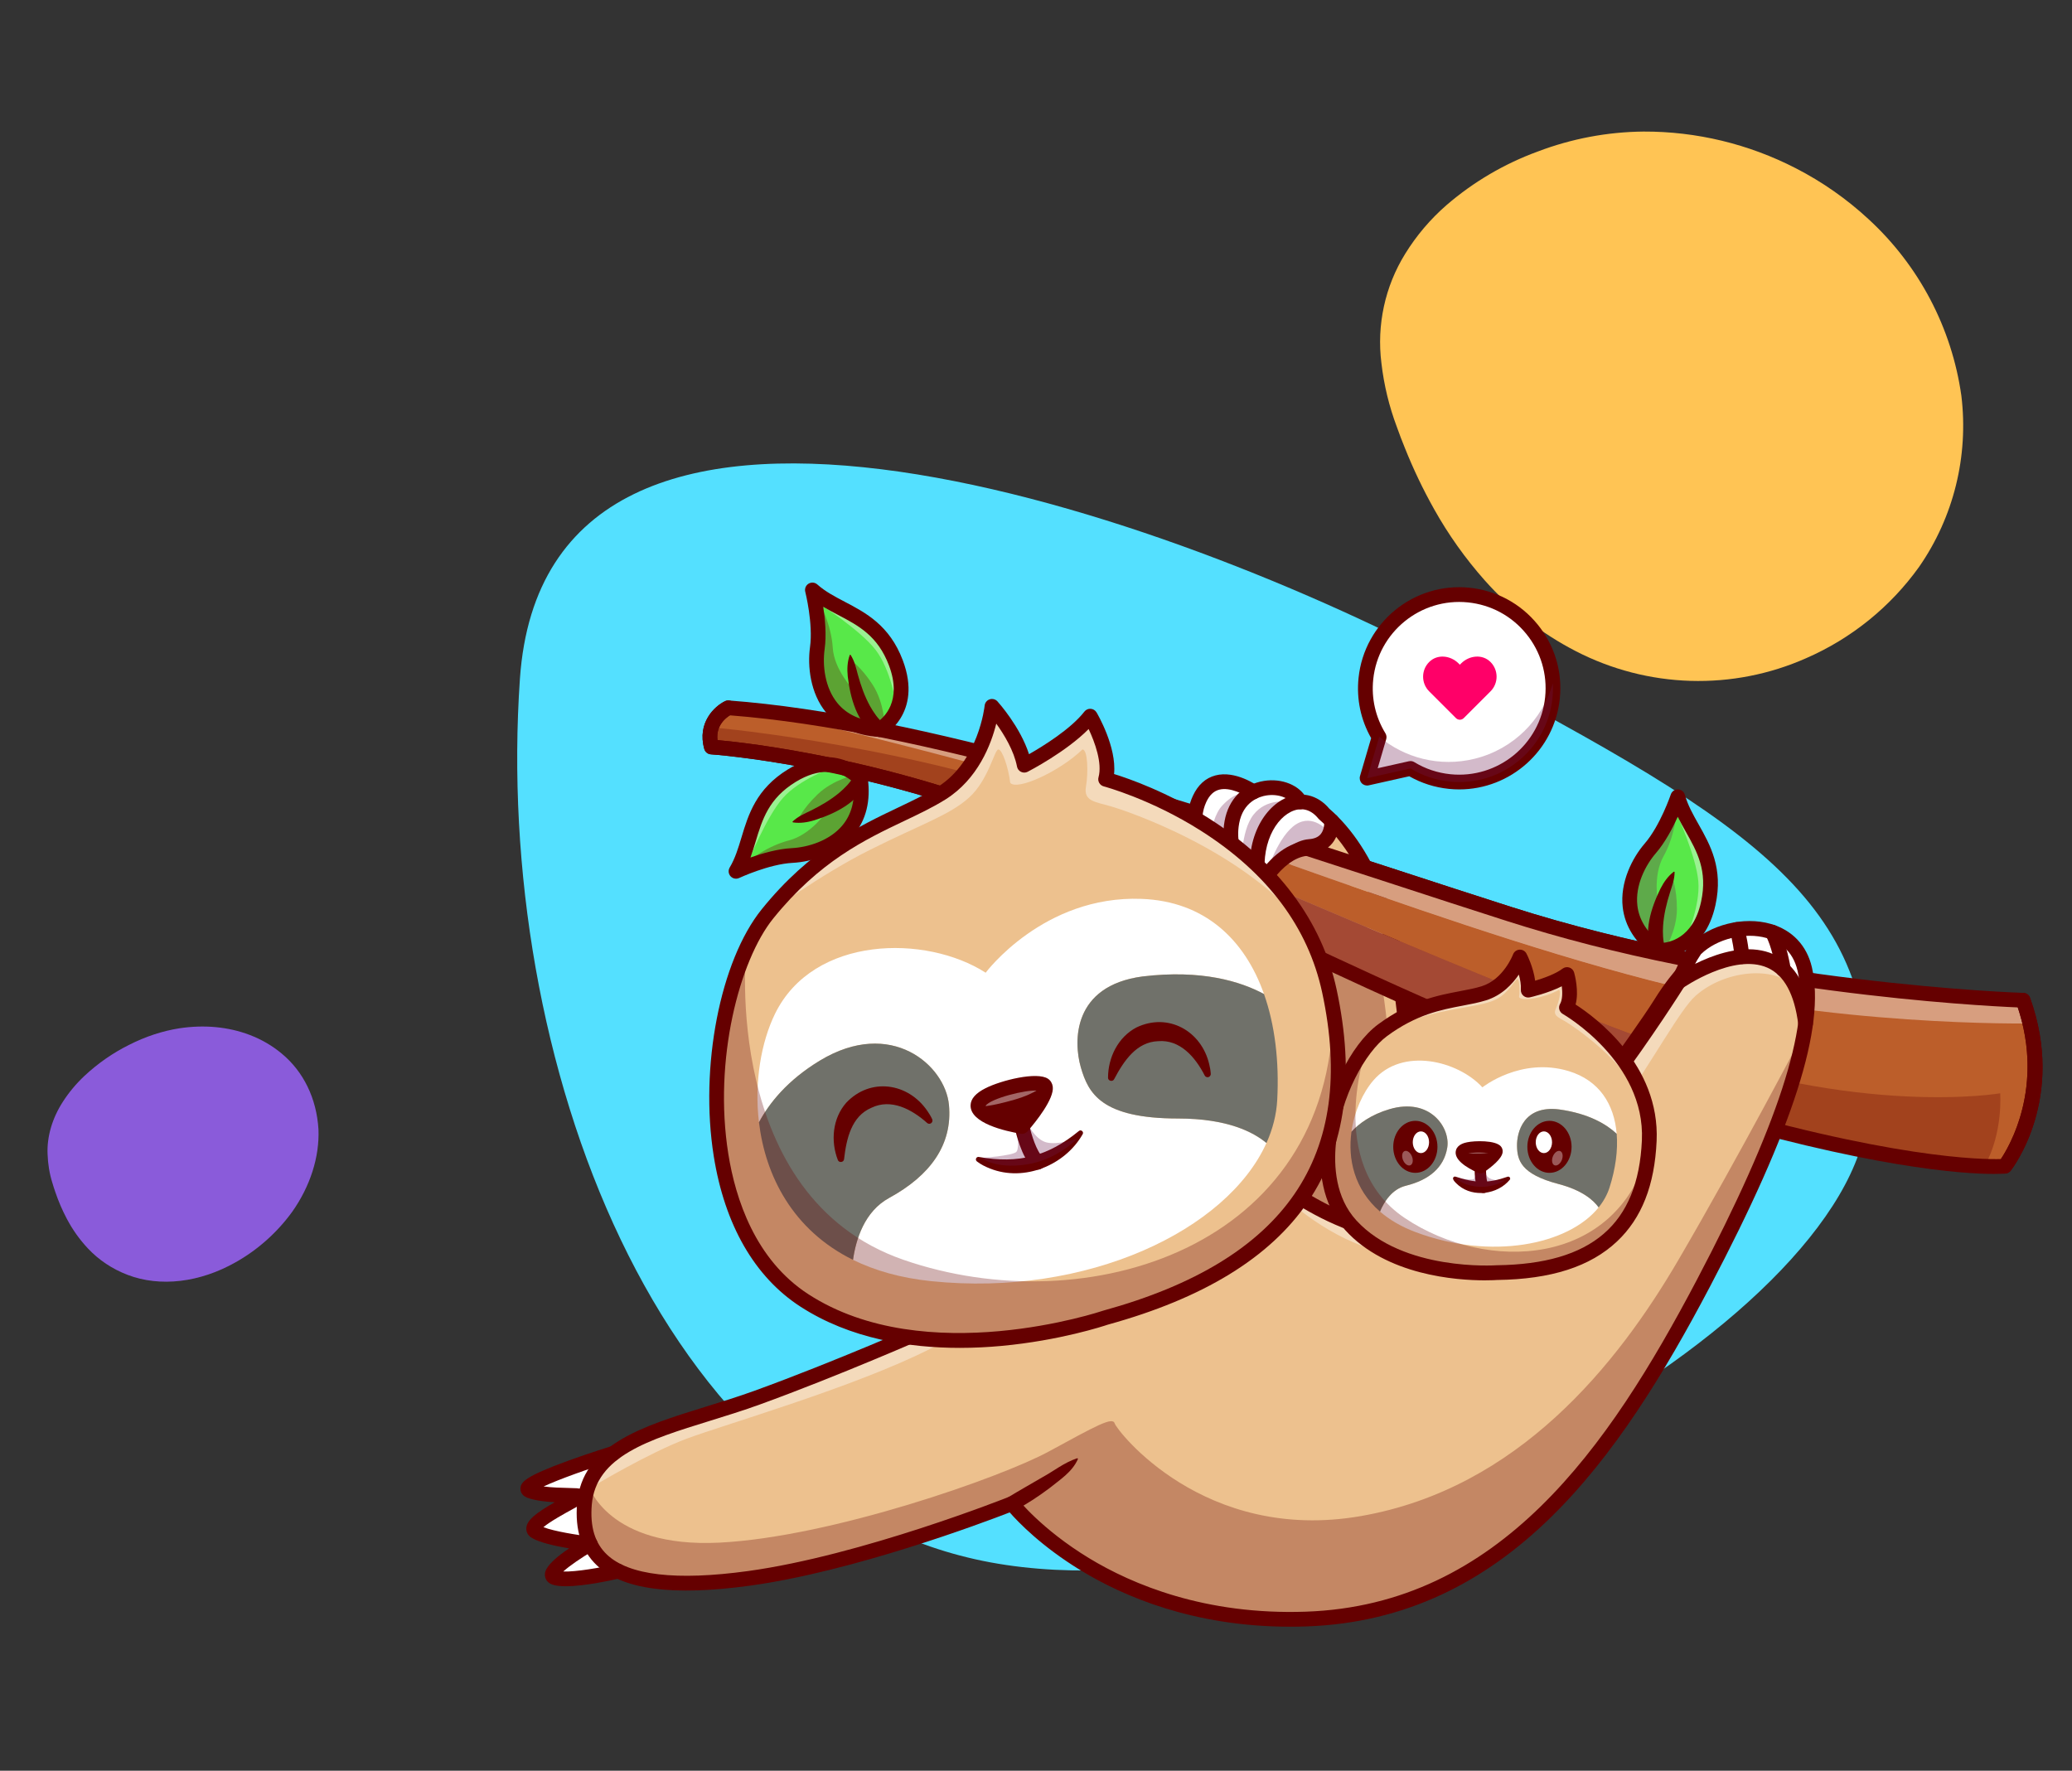 <svg xmlns="http://www.w3.org/2000/svg" width="633" height="541" viewBox="0 0 633 541" fill="none"><rect x="0" y="0" width="633" height="541" fill="#333333" stroke="none"/><path d="M429.277 77.56C423.116 87.507 420.556 99.291 422.026 110.946C422.797 117.625 424.386 124.187 426.758 130.485C427.535 132.682 428.352 134.806 429.206 136.895C431.769 143.318 434.755 149.564 438.144 155.594C442.498 163.37 447.677 170.655 453.592 177.32C461.473 186.205 470.928 193.55 481.472 198.98C492.325 204.568 504.274 207.658 516.443 208.023C528.611 208.388 540.69 206.019 551.795 201.09C565.602 195.076 577.518 185.438 586.293 173.188C596.844 157.98 601.439 139.385 599.205 120.931C596.287 100.199 586.243 81.098 570.808 66.928C564.15 60.769 556.687 55.548 548.629 51.41C534.216 43.981 518.249 40.135 502.083 40.195C491.036 40.305 480.106 42.368 469.797 46.291C459.619 50.01 450.201 55.534 441.99 62.6C437.02 66.91 432.733 71.954 429.277 77.56Z" fill="#FFC454"></path><path d="M19.218 336.599C15.946 341.656 14.293 347.321 14.536 352.647C14.642 355.703 15.136 358.65 16.008 361.419C16.289 362.388 16.591 363.321 16.911 364.234C17.868 367.048 19.03 369.751 20.389 372.324C22.134 375.645 24.285 378.679 26.805 381.374C30.163 384.967 34.318 387.735 39.058 389.535C43.936 391.388 49.425 392.001 55.121 391.331C60.817 390.66 66.576 388.723 71.975 385.661C78.684 381.906 84.645 376.595 89.232 370.285C94.766 362.474 97.635 353.498 97.293 345.058C96.719 335.606 92.737 327.405 86.037 321.873C83.149 319.465 79.848 317.549 76.225 316.178C69.746 313.715 62.402 313.026 54.813 314.171C49.625 314.985 44.418 316.701 39.43 319.239C34.512 321.674 29.881 324.897 25.757 328.755C23.259 331.105 21.055 333.75 19.218 336.599Z" fill="#8A5BDA"></path><path d="M158.834 207.423C150.844 323.132 201.032 458.604 302.655 477.359C404.278 496.114 565.834 404.16 570.514 340.236C575.194 276.312 537.369 252.751 443.815 203.238C350.261 153.726 166.823 91.714 158.834 207.423Z" fill="#54E0FF"></path><g clip-path="url(#clip0_739_37)"><path d="M618.062 305.601C618.062 305.601 536.013 303.205 460.879 279.201C385.746 255.195 291.479 221.419 222.476 216.255C222.476 216.255 214.977 219.874 217.334 228.227C217.334 228.227 264.143 231.253 317.026 253.085C369.909 274.916 443.744 316.285 514.616 337.579C585.488 358.873 612.489 356.303 612.489 356.303C612.489 356.303 628.775 335.427 618.06 305.6L618.062 305.601Z" fill="#BC5E2A"></path><g opacity="0.4"><path d="M254.406 222.372C254.406 222.372 304.765 234.366 344.195 246.931C383.625 259.495 448.716 285.197 503.887 299.475C559.058 313.754 620.158 312.689 620.158 312.689L618.06 305.6C618.06 305.6 535.439 299.914 483.817 285.844C432.196 271.775 380.671 253.251 379.288 252.815C377.902 252.378 285.968 221.968 254.405 222.372H254.406Z" fill="white"></path></g><g opacity="0.3"><path d="M218.938 222.372C218.938 222.372 281.908 228.083 333.624 248.359C385.34 268.634 446.467 297.066 507.335 319.261C568.204 341.455 611.061 334.03 611.061 334.03C611.061 334.03 612.026 346.107 606.258 356.346C606.258 356.346 546.72 350.885 487.716 328.648C428.713 306.41 330.195 258.719 330.195 258.719C330.195 258.719 292.884 242.223 267.154 236.809C241.424 231.395 218.938 228.354 218.938 228.354C218.938 228.354 216.255 225.085 218.938 222.373V222.372Z" fill="#650000"></path></g><path d="M609.118 358.665C599.689 358.665 571.043 356.885 513.969 339.737C466.996 325.623 418.778 302.746 376.237 282.563C354.552 272.275 334.069 262.557 316.168 255.166C264.229 233.724 217.654 230.504 217.189 230.473C216.237 230.412 215.426 229.756 215.167 228.838C212.895 220.792 218.315 215.763 221.499 214.228C221.855 214.056 222.25 213.98 222.647 214.01C281.736 218.431 359.019 243.659 427.204 265.916C439.175 269.823 450.484 273.515 461.566 277.056C535.541 300.691 617.311 303.327 618.128 303.351C619.054 303.378 619.87 303.969 620.183 304.84C631.19 335.482 614.964 356.797 614.268 357.689C613.887 358.178 613.321 358.487 612.705 358.547C612.492 358.568 611.336 358.665 609.121 358.665H609.118ZM219.197 226.121C228.165 226.926 270.913 231.612 317.886 251.005C335.895 258.439 356.428 268.181 378.169 278.496C420.566 298.61 468.62 321.41 515.265 335.424C577.36 354.082 605.789 354.291 611.279 354.114C613.917 350.167 624.523 332.125 616.435 307.793C604.702 307.303 529.104 303.363 460.192 281.346C449.096 277.801 437.782 274.108 425.804 270.198C358.12 248.103 281.442 223.073 222.978 218.553C221.712 219.332 218.655 221.695 219.197 226.121Z" fill="#650000"></path><path d="M187.458 443.995C187.458 443.995 156.69 453.54 161.833 455.467C166.975 457.395 177.047 456.539 177.047 457.18C177.047 457.822 159.904 465.534 163.546 467.889C167.189 470.245 180.323 471.717 180.323 471.717C180.323 471.717 165.047 480.526 169.546 482.026C174.047 483.525 188.875 480.02 188.875 480.02" fill="white"></path><path d="M283.336 405.993C283.336 405.993 256.188 417.986 231.404 426.981C206.62 435.976 180.261 438.975 178.547 459.536C176.833 480.096 193.333 487.093 228.763 482.239C264.192 477.384 309.153 459.393 309.153 459.393C309.153 459.393 338.195 496.802 399.054 494.661C459.912 492.518 493.343 443.439 520.344 392.16C547.345 340.881 555.059 312.039 551.345 296.048C547.63 280.056 526.773 281.224 517.916 290.064C514.773 294.62 512.773 300.046 512.773 300.046C512.773 300.046 476.48 357.731 457.339 366.012C438.199 374.293 429.725 359.672 429.725 359.672C429.725 359.672 437.912 277.485 404.483 248.643C395.912 238.077 379.911 251.785 385.054 272.631C390.197 293.477 393.791 336.007 381.054 353.579C368.317 371.152 283.336 405.99 283.336 405.99V405.993Z" fill="#EDC18E"></path><path d="M520.129 295.906C520.129 295.906 530.916 289.597 539.059 292.608C547.202 295.621 550.158 305.601 550.158 305.601L551.608 302.486C551.608 302.486 555.051 294.067 545.377 286.813C535.702 279.559 523.631 285.145 520.631 286.813C517.63 288.481 515.628 293.842 515.628 293.842C515.628 293.842 514.274 296.694 514.702 297.05C515.13 297.406 515.702 297.55 515.702 297.55L520.129 295.908V295.906Z" fill="white"></path><path d="M388.078 267.976C388.078 267.976 392.665 261.428 396.368 259.847C400.071 258.266 402.361 259.283 404.404 257.088C406.448 254.893 406.942 252.062 405.864 249.891C404.787 247.719 398.876 245.129 396.475 243.935C394.073 242.739 393.443 239.313 388.078 240.222C382.715 241.133 382.008 242.34 381.054 241.346C380.1 240.352 374.946 238.455 371.25 239.633C367.553 240.811 365.446 243.125 365.026 250.776C364.606 258.427 369.802 265.602 369.802 265.602L372.374 260.195C372.374 260.195 374.414 257.536 374.46 257.462C374.507 257.389 375.695 257.733 375.695 257.733C375.695 257.733 377.179 262.902 380.913 266.838C384.646 270.775 386.69 269.711 388.077 267.979L388.078 267.976Z" fill="white"></path><g opacity="0.3"><path d="M179.781 453.868C179.781 453.868 185.598 473.029 219.788 471.316C253.978 469.603 305.838 451.397 320.409 443.474C334.981 435.548 339.909 432.764 340.552 434.907C341.196 437.049 367.767 471.569 415.77 463.197C463.771 454.826 494.058 416.956 512.773 384.917C531.489 352.878 551.237 315.117 551.237 315.117C551.237 315.117 525.705 403.902 489.381 442.429C489.381 442.429 459.948 489.103 405.644 494.238C351.339 499.374 324.961 472.022 314.721 465.28C314.721 465.28 310.925 461.444 310.759 461.26C310.591 461.074 309.306 459.808 307.553 460.252C305.801 460.697 273.837 474.452 241.086 480.131C208.335 485.81 192.017 484.345 182.819 475.511C173.621 466.677 179.783 453.87 179.783 453.87L179.781 453.868Z" fill="#650000"></path></g><g opacity="0.3"><path d="M368.947 263.887C368.947 263.887 368.983 250.822 373.411 246.11C377.84 241.399 380.698 242.398 380.698 242.398C380.698 242.398 378.066 245.18 377.204 248.197C376.341 251.214 376.035 253.962 376.035 253.962C376.035 253.962 374.216 257.798 373.732 258.658C373.248 259.519 371.34 263.636 371.126 263.885C370.912 264.135 369.866 265.471 369.866 265.471L368.948 263.885L368.947 263.887Z" fill="#6D194E"></path></g><g opacity="0.3"><path d="M379.297 264.882C379.297 264.882 378.935 254.072 382.923 248.932C386.911 243.792 393.34 244.996 393.34 244.996C393.34 244.996 390.28 247.144 387.06 252.393C383.839 257.643 384.373 265.695 384.107 266.416C383.841 267.136 383.008 268.472 382.924 268.305C382.84 268.137 380.914 266.837 380.914 266.837L379.297 264.883V264.882Z" fill="#6D194E"></path></g><g opacity="0.3"><path d="M386.902 266.493C387.218 265.855 390.665 255.213 395.931 251.858C401.197 248.503 405.642 253.893 405.642 253.893C405.642 253.893 406.284 256.944 403.682 257.728C401.079 258.514 398.836 258.647 397.602 259.247C396.368 259.847 391.732 263.245 391.446 263.603C391.16 263.96 387.374 267.922 387.374 267.922C387.374 267.922 386.56 267.184 386.901 266.495L386.902 266.493Z" fill="#6D194E"></path></g><g opacity="0.3"><path d="M404.404 257.087C404.404 257.087 420.121 275.36 423.731 312.691C427.342 350.022 423.681 354.452 429.725 361.375C435.769 368.299 440.952 367.869 440.952 367.869L448.331 368.451L452.741 367.635L452.616 370.168C452.616 370.168 440.019 380.593 419.68 375.803C399.341 371.012 382.866 356.346 382.866 356.346L381.817 352.47C381.817 352.47 389.785 335.638 389.759 314.326C389.732 293.016 385.054 274.592 385.054 274.592C385.054 274.592 387.268 266.886 392.091 262.496C396.912 258.105 402.433 258.462 404.406 257.088L404.404 257.087Z" fill="#650000"></path></g><g opacity="0.4"><path d="M181.904 453.682C181.904 453.682 198.262 443.902 209.619 439.618C220.976 435.335 261.264 423.769 284.407 411.989C307.55 400.21 319.4 390.58 319.4 390.58C319.4 390.58 273.8 410.39 258.805 416.356C243.808 422.321 224.028 429.497 224.028 429.497C224.028 429.497 200.731 435.629 193.54 440.252C186.348 444.876 178.045 452.396 181.903 453.681L181.904 453.682Z" fill="white"></path></g><g opacity="0.4"><path d="M384.484 357.702C384.484 357.702 414.297 394.567 449.426 380.897C484.555 367.226 508.557 312.612 517.985 304.258C527.414 295.905 543.633 294.928 549.024 302.485C549.024 302.485 547.343 294.223 536.914 292.28C526.485 290.337 513.779 298.519 511.774 301.609C509.77 304.699 492.009 333.315 470.031 355.733C448.053 378.15 442.963 376.931 429.722 377.326C416.481 377.721 392.77 365.81 384.481 357.702H384.484Z" fill="white"></path></g><path d="M394.126 497C364.706 497 343.203 487.754 330.106 479.751C318.156 472.45 311.042 465.025 308.467 462.08C300.271 465.252 260.703 480.135 229.069 484.47C205.451 487.707 190.162 485.671 182.331 478.249C177.654 473.818 175.626 467.458 176.302 459.35C177.792 441.484 196.13 435.81 215.544 429.804C220.494 428.273 225.613 426.689 230.636 424.867C255.066 415.999 282.155 404.054 282.427 403.935C282.445 403.927 282.464 403.918 282.482 403.911C283.326 403.565 367.013 369.118 379.231 352.263C391.012 336.009 388.366 295.46 382.868 273.174C379.34 258.876 384.975 247.676 392.364 244.004C397.25 241.575 402.498 242.753 406.103 247.071C420.338 259.457 429.012 282.236 431.885 314.78C433.776 336.209 432.384 355.058 432.039 359.101C433.74 361.518 441.326 370.488 456.443 363.95C474.196 356.269 508.446 302.665 510.746 299.04C511.179 297.916 513.13 293.039 516.061 288.79C516.138 288.677 516.227 288.572 516.324 288.475C522.304 282.506 532.676 279.902 540.982 282.279C547.529 284.154 551.988 288.864 553.54 295.543C557.763 313.729 547.85 344.764 522.338 393.213C494.649 445.796 460.56 494.754 399.133 496.916C397.44 496.975 395.769 497.004 394.125 497.004L394.126 497ZM309.153 457.141C309.834 457.141 310.497 457.45 310.934 458.013C311.003 458.102 318.227 467.253 332.639 476.02C345.914 484.094 368.198 493.487 398.975 492.41C458.106 490.33 491.293 442.494 518.35 391.111C542.987 344.325 553.061 313.396 549.15 296.558C547.658 290.132 543.209 287.599 539.74 286.605C533.086 284.7 524.494 286.81 519.652 291.516C516.771 295.754 514.904 300.775 514.886 300.826C514.832 300.973 514.763 301.114 514.68 301.246C513.182 303.625 477.789 359.618 458.233 368.08C437.494 377.055 427.87 360.967 427.776 360.803C427.538 360.394 427.437 359.922 427.483 359.452C427.563 358.641 435.166 278.094 403.011 250.351C402.91 250.263 402.817 250.168 402.734 250.064C400.426 247.22 397.457 246.5 394.37 248.034C388.728 250.837 384.314 260.223 387.242 272.093C391.854 290.786 396.855 335.621 382.879 354.902C369.947 372.744 288.096 406.475 284.219 408.065C283.195 408.516 256.393 420.308 232.174 429.099C227.049 430.959 221.877 432.559 216.876 434.106C198.179 439.891 182.03 444.887 180.793 459.723C180.229 466.497 181.746 471.487 185.433 474.98C192.114 481.313 206.59 483.002 228.458 480.008C263.198 475.246 307.869 457.482 308.317 457.302C308.59 457.193 308.873 457.141 309.155 457.141H309.153Z" fill="#650000"></path><path d="M431.949 379.635C404.743 379.635 380.526 356.216 379.478 355.189C378.589 354.319 378.575 352.894 379.446 352.006C380.316 351.118 381.743 351.104 382.632 351.974C382.883 352.219 408.026 376.508 434.252 375.069C445.863 374.432 456.095 368.806 464.667 358.347C465.456 357.386 466.874 357.246 467.838 358.031C468.8 358.82 468.941 360.239 468.152 361.201C458.742 372.683 447.413 378.862 434.481 379.566C433.635 379.612 432.791 379.634 431.95 379.634L431.949 379.635Z" fill="#650000"></path><path d="M308.052 457.43C310.975 455.642 315.381 453.138 318.396 451.374C322.028 449.4 324.993 446.909 329.036 445.549C329.195 445.49 329.366 445.667 329.291 445.824C327.491 449.815 323.832 452.058 320.602 454.683C317.302 457.152 313.905 459.411 310.254 461.36C307.66 462.654 305.591 458.964 308.052 457.43Z" fill="#650000"></path><path d="M551.606 314.942C550.485 314.942 549.515 314.108 549.372 312.969C548.218 303.739 545.049 297.913 539.953 295.657C529.64 291.089 514.225 301.781 514.07 301.889C513.052 302.604 511.647 302.358 510.931 301.343C510.215 300.325 510.458 298.923 511.476 298.207C512.191 297.704 529.122 285.945 541.768 291.536C548.417 294.473 552.481 301.498 553.843 312.412C553.997 313.647 553.121 314.772 551.887 314.926C551.793 314.938 551.699 314.944 551.606 314.944V314.942Z" fill="#650000"></path><path d="M544.839 298.514C543.752 298.514 542.794 297.726 542.617 296.617C542.295 294.608 541.1 288.766 539.457 285.897C538.839 284.818 539.213 283.441 540.293 282.823C541.373 282.205 542.75 282.58 543.368 283.659C545.757 287.833 547.013 295.579 547.066 295.906C547.262 297.134 546.426 298.289 545.197 298.485C545.077 298.505 544.957 298.514 544.839 298.514Z" fill="#650000"></path><path d="M532.187 294.532C531.044 294.532 530.063 293.664 529.948 292.502C529.805 291.06 529.265 286.857 528.49 284.75C528.061 283.581 528.66 282.288 529.828 281.859C530.998 281.431 532.291 282.029 532.72 283.196C533.851 286.275 534.409 291.824 534.432 292.058C534.554 293.296 533.65 294.397 532.412 294.521C532.337 294.528 532.262 294.532 532.187 294.532Z" fill="#650000"></path><path d="M172.822 484.64C171.244 484.64 169.856 484.502 168.835 484.161C166.893 483.514 166.541 482.041 166.48 481.436C166.394 480.586 166.16 478.274 173.861 473.072C169.697 472.369 164.614 471.261 162.324 469.779C161.306 469.121 160.747 468.092 160.789 466.955C160.877 464.525 163.574 462.354 169.468 458.976C166.57 458.817 163.412 458.463 161.042 457.575C159.096 456.846 158.988 455.279 159 454.816C159.055 452.904 160.136 451.17 173.615 446.278C180.132 443.913 186.723 441.865 186.789 441.844C187.978 441.474 189.24 442.139 189.609 443.327C189.978 444.514 189.314 445.777 188.125 446.145C179.938 448.685 170.715 451.976 166.074 454.151C168.614 454.501 171.506 454.565 173.668 454.614C174.701 454.637 175.594 454.657 176.254 454.704C178.772 454.884 179.3 456.15 179.3 457.181C179.3 458.693 178.555 459.102 174.978 461.059C172.921 462.184 168.011 464.871 166.013 466.595C169.325 467.868 176.35 469.005 180.576 469.479C181.543 469.587 182.331 470.305 182.529 471.257C182.729 472.209 182.294 473.181 181.451 473.666C177.638 475.867 173.913 478.465 172.069 480.141C175.953 480.277 183.421 478.996 188.358 477.829C189.571 477.542 190.783 478.292 191.069 479.503C191.356 480.714 190.606 481.927 189.395 482.214C187.357 482.695 178.748 484.642 172.824 484.642L172.822 484.64Z" fill="#650000"></path><path d="M384.642 273.023C384.224 273.023 383.801 272.907 383.424 272.663C382.94 272.35 371.599 264.839 374.121 250.816C375.317 244.169 379.816 239.598 386.158 238.591C391.664 237.715 397.016 239.914 399.18 243.936C399.769 245.031 399.359 246.397 398.262 246.986C397.167 247.575 395.801 247.165 395.21 246.069C393.958 243.743 390.449 242.468 386.865 243.038C384.771 243.371 379.769 244.873 378.555 251.613C376.573 262.635 385.495 268.634 385.876 268.885C386.913 269.566 387.209 270.96 386.531 271.999C386.098 272.661 385.377 273.023 384.641 273.023H384.642Z" fill="#650000"></path><path d="M370.482 269.602C369.751 269.602 369.052 269.246 368.627 268.628C368.236 268.059 359.1 254.584 364.439 243.125C365.992 239.791 368.312 237.7 371.333 236.909C377.427 235.31 383.96 239.926 384.236 240.124C385.247 240.849 385.48 242.255 384.755 243.265C384.029 244.276 382.622 244.508 381.61 243.784C380.204 242.786 375.814 240.383 372.464 241.268C370.784 241.713 369.496 242.942 368.524 245.027C365.935 250.582 367.89 257.141 369.829 261.444C371.601 257.171 374.116 254.001 374.263 253.817C375.041 252.847 376.459 252.69 377.43 253.467C378.4 254.245 378.557 255.661 377.78 256.631C377.737 256.685 373.471 262.087 372.711 267.655C372.585 268.576 371.906 269.326 371 269.541C370.827 269.582 370.652 269.602 370.479 269.602H370.482Z" fill="#650000"></path><path d="M385.053 274.884C384.684 274.884 384.31 274.794 383.963 274.602C382.874 273.999 382.481 272.63 383.082 271.542C383.903 270.059 391.346 257.037 399.884 256.394C401.536 256.269 402.71 255.766 403.473 254.857C404.755 253.327 404.543 251.039 404.54 251.017C404.417 249.787 405.308 248.678 406.54 248.545C407.775 248.411 408.877 249.286 409.019 250.516C409.067 250.937 409.425 254.724 406.965 257.702C405.403 259.594 403.134 260.665 400.223 260.884C395.047 261.275 388.803 270.516 387.023 273.723C386.611 274.464 385.842 274.883 385.05 274.883L385.053 274.884Z" fill="#650000"></path><path d="M268.632 222.889C268.632 222.889 279.264 217.303 273.693 202.525C268.122 187.747 256.122 187.319 248.192 180.25C248.192 180.25 250.764 190.317 249.692 198.027C248.621 205.737 250.499 221.834 268.632 222.889Z" fill="#58E849"></path><g opacity="0.4"><path d="M250.621 184.678C250.621 184.678 262.764 192.459 267.479 198.529C272.193 204.597 273.765 215.234 273.765 215.234C273.765 215.234 276.223 209.255 273.316 201.571C270.408 193.888 265.377 190.73 263.338 189.458C261.3 188.185 249.95 181.672 249.881 181.621C249.812 181.568 249.052 183.639 250.621 184.678Z" fill="white"></path></g><g opacity="0.3"><path d="M250.621 184.678C250.621 184.678 253.978 190.961 254.406 197.886C254.835 204.81 260.906 210.951 260.906 210.951L259.764 201.571C259.764 201.571 263.05 203.669 266.622 209.237C270.193 214.805 270.268 221.733 270.268 221.733C270.268 221.733 265.765 225.514 256.55 218.161C247.335 210.808 248.594 203.189 249.608 198.717C250.621 194.245 250.478 189.677 250.406 189.319C250.334 188.961 249.477 183.751 249.477 183.751L250.62 184.679L250.621 184.678Z" fill="#650000"></path></g><path d="M268.632 225.141C268.588 225.141 268.545 225.141 268.502 225.137C261.522 224.731 256.095 222.227 252.372 217.695C247.525 211.793 246.657 203.506 247.461 197.718C248.458 190.548 246.035 180.905 246.01 180.808C245.766 179.849 246.176 178.841 247.023 178.327C247.87 177.813 248.953 177.911 249.692 178.571C252.112 180.727 255.008 182.247 258.077 183.858C264.498 187.228 271.774 191.047 275.802 201.731C282.004 218.18 269.805 224.817 269.68 224.882C269.356 225.052 268.997 225.141 268.632 225.141ZM251.496 185.383C252.066 189.089 252.525 194.017 251.925 198.337C251.252 203.181 251.931 210.058 255.855 214.836C258.628 218.212 262.734 220.147 268.068 220.591C269.886 219.347 275.734 214.322 271.585 203.319C268.161 194.237 262.244 191.132 255.982 187.844C254.491 187.063 252.977 186.267 251.498 185.383H251.496Z" fill="#650000"></path><path d="M267.44 224.8C261.756 220.666 259.774 213.263 258.988 206.658C258.773 204.471 258.838 202.298 259.577 200.183C259.614 200.077 259.732 200.021 259.837 200.059C261.052 201.891 261.521 204.048 262.068 206.102C262.996 209.476 264.137 212.734 265.818 215.774C266.874 217.647 268.207 219.596 269.823 220.978C272.301 222.608 270.002 226.31 267.438 224.799L267.44 224.8Z" fill="#650000"></path><path d="M506.574 290.344C506.574 290.344 518.537 291.422 521.886 275.987C525.234 260.553 515.388 253.682 512.568 243.446C512.568 243.446 509.26 253.294 504.173 259.189C499.086 265.083 491.92 279.621 506.576 290.344H506.574Z" fill="#58E849"></path><g opacity="0.4"><path d="M512.202 248.481C512.202 248.481 518.174 261.605 518.837 269.26C519.499 276.913 515.042 286.699 515.042 286.699C515.042 286.699 520.355 283.012 522.085 274.981C523.816 266.951 521.306 261.57 520.286 259.396C519.265 257.221 513.27 245.593 513.241 245.513C513.21 245.431 511.448 246.758 512.202 248.481Z" fill="white"></path></g><g opacity="0.3"><path d="M512.202 248.481C512.202 248.481 511.609 255.579 508.208 261.627C504.806 267.676 506.57 276.126 506.57 276.126L510.705 267.629C510.705 267.629 512.325 271.173 512.299 277.788C512.273 284.402 508.574 290.261 508.574 290.261C508.574 290.261 502.739 290.992 498.994 279.818C495.249 268.643 500.446 262.927 503.725 259.721C507.005 256.516 509.367 252.601 509.501 252.262C509.636 251.924 511.746 247.082 511.746 247.082L512.202 248.481Z" fill="#6D194E"></path></g><path d="M506.91 292.603C506.578 292.603 506.387 292.587 506.372 292.586C505.964 292.549 505.575 292.402 505.243 292.161C499.601 288.032 496.404 282.985 495.74 277.16C494.875 269.573 498.647 262.142 502.466 257.717C507.197 252.237 510.401 242.822 510.433 242.728C510.749 241.789 511.635 241.155 512.632 241.195C513.622 241.223 514.479 241.893 514.741 242.848C515.602 245.972 517.209 248.821 518.91 251.838C522.472 258.151 526.508 265.306 524.087 276.465C520.782 291.703 509.514 292.603 506.911 292.603H506.91ZM512.554 249.548C511.021 252.97 508.729 257.356 505.878 260.659C502.682 264.362 499.517 270.507 500.217 276.65C500.712 280.99 503.109 284.841 507.348 288.109C509.551 288.05 517.191 287.001 519.684 275.511C521.741 266.025 518.459 260.208 514.985 254.048C514.158 252.582 513.318 251.093 512.556 249.547L512.554 249.548Z" fill="#650000"></path><path d="M504.535 291.301C502.007 284.747 504.364 277.454 507.291 271.479C508.298 269.527 509.533 267.737 511.302 266.362C511.392 266.293 511.52 266.309 511.589 266.399C511.618 268.578 510.832 270.68 510.181 272.686C509.127 276.023 508.316 279.378 508.076 282.844C507.947 284.989 508.007 287.349 508.614 289.388C509.81 292.101 505.867 293.962 504.535 291.303V291.301Z" fill="#650000"></path><path d="M262.878 238.084C262.878 238.084 255.378 228.707 241.914 236.971C228.449 245.236 230.299 257.094 224.856 266.212C224.856 266.212 234.259 261.783 242.036 261.376C249.814 260.969 265.273 256.078 262.877 238.084H262.878Z" fill="#58E849"></path><g opacity="0.4"><path d="M228.745 262.992C228.745 262.992 234.093 249.601 239.162 243.827C244.231 238.052 254.384 234.496 254.384 234.496C254.384 234.496 248.044 233.214 241.046 237.523C234.048 241.831 231.898 247.366 231.034 249.607C230.169 251.847 225.919 264.22 225.882 264.297C225.844 264.375 228.021 264.729 228.745 262.992Z" fill="white"></path></g><g opacity="0.3"><path d="M228.745 262.992C228.745 262.992 234.281 258.507 241.004 256.776C247.726 255.046 252.61 247.924 252.61 247.924L243.611 250.82C243.611 250.82 245.05 247.199 249.845 242.64C254.639 238.081 261.433 236.697 261.433 236.697C261.433 236.697 265.999 240.401 260.518 250.836C255.037 261.271 247.314 261.477 242.729 261.329C238.144 261.18 233.682 262.185 233.345 262.322C233.008 262.46 228.05 264.287 228.05 264.287L228.746 262.99L228.745 262.992Z" fill="#650000"></path></g><path d="M224.857 268.464C224.234 268.464 223.624 268.206 223.186 267.724C222.521 266.99 222.413 265.909 222.92 265.058C224.581 262.275 225.527 259.145 226.528 255.83C228.623 248.891 230.998 241.027 240.734 235.052C255.721 225.853 264.55 236.569 264.638 236.677C264.894 236.997 265.056 237.381 265.112 237.786C266.034 244.713 264.602 250.513 260.852 255.023C255.97 260.898 247.994 263.319 242.155 263.625C234.922 264.003 225.907 268.208 225.815 268.249C225.509 268.393 225.18 268.464 224.857 268.464ZM252.557 235.835C249.963 235.835 246.8 236.614 243.092 238.889C234.818 243.968 232.886 250.362 230.843 257.131C230.356 258.742 229.862 260.378 229.273 261.998C232.806 260.737 237.559 259.355 241.919 259.127C246.806 258.87 253.435 256.903 257.386 252.147C260.179 248.786 261.302 244.391 260.729 239.073C259.742 238.098 256.976 235.835 252.557 235.835Z" fill="#650000"></path><path d="M264.98 238.893C261.995 245.253 255.096 248.599 248.755 250.621C246.647 251.245 244.5 251.594 242.283 251.268C242.17 251.252 242.094 251.148 242.111 251.035C243.665 249.507 245.727 248.62 247.626 247.701C250.765 246.153 253.751 244.416 256.42 242.191C258.059 240.8 259.722 239.125 260.775 237.275C261.924 234.534 265.966 236.079 264.98 238.893Z" fill="#650000"></path><path d="M612.489 358.557C612.005 358.557 611.517 358.402 611.105 358.08C610.125 357.316 609.949 355.903 610.712 354.922C610.899 354.678 626.071 334.559 615.942 306.362C615.521 305.191 616.13 303.902 617.3 303.481C618.471 303.061 619.761 303.668 620.182 304.839C631.189 335.481 614.963 356.795 614.267 357.688C613.823 358.257 613.159 358.555 612.488 358.555L612.489 358.557Z" fill="#650000"></path><path d="M392.63 263.59C390.057 265.633 387.905 267.813 386.118 269.973C422.069 285.193 460.542 301.821 499.091 316.213C503.066 310.252 507.134 305.172 510.68 301.149C508.41 300.615 506.144 300.059 503.89 299.476C467.725 290.117 427.299 275.849 392.631 263.59H392.63Z" fill="#BC5E2A"></path><path d="M467.696 281.314C465.42 280.628 463.146 279.926 460.879 279.201C441.387 272.973 420.607 266.089 399.316 259.215C399.119 259.321 398.93 259.43 398.738 259.537C415.361 265.178 440.785 273.537 467.696 281.314Z" fill="#BC5E2A"></path><path d="M487.612 328.608C463.232 319.414 432.128 305.888 404.018 293.179C430.866 305.711 459.232 318.353 487.612 328.608Z" fill="#BC5E2A"></path><path d="M497.677 289.271C493.022 288.186 488.339 287.029 483.647 285.799C483.704 285.814 483.762 285.83 483.819 285.846C488.233 287.049 492.88 288.189 497.677 289.271Z" fill="#BC5E2A"></path><g opacity="0.4"><path d="M518.077 293.388C511.105 292.126 504.246 290.754 497.677 289.271C504.49 290.859 511.241 292.296 517.865 293.593C517.935 293.526 518.009 293.453 518.077 293.388Z" fill="white"></path></g><g opacity="0.4"><path d="M467.696 281.314C473.002 282.912 478.329 284.403 483.647 285.799C478.31 284.343 472.975 282.84 467.696 281.314Z" fill="white"></path></g><path d="M392.63 263.59C427.299 275.849 467.725 290.117 503.889 299.476C506.143 300.059 508.409 300.615 510.678 301.149C513.518 297.927 514.046 294.972 515.899 293.179C509.275 291.882 504.49 290.861 497.677 289.273C492.88 288.19 488.233 287.05 483.819 285.847C483.762 285.832 483.704 285.815 483.647 285.8C478.329 284.403 473.002 282.913 467.696 281.316C440.785 273.539 415.361 265.181 398.738 259.538C396.476 260.781 394.446 262.15 392.629 263.592L392.63 263.59Z" fill="#BC5E2A"></path><g opacity="0.4"><path d="M392.63 263.59C427.299 275.849 467.725 290.117 503.889 299.476C506.143 300.059 508.409 300.615 510.678 301.149C513.518 297.927 514.046 294.972 515.899 293.179C509.275 291.882 504.49 290.861 497.677 289.273C492.88 288.19 488.233 287.05 483.819 285.847C483.762 285.832 483.704 285.815 483.647 285.8C478.329 284.403 473.002 282.913 467.696 281.316C440.785 273.539 415.361 265.181 398.738 259.538C396.476 260.781 394.446 262.15 392.629 263.592L392.63 263.59Z" fill="white"></path></g><g opacity="0.3"><path d="M491.146 329.863C489.968 329.446 488.791 329.034 487.614 328.607C487.648 328.62 487.683 328.634 487.718 328.646C488.852 329.074 489.987 329.493 491.121 329.909C491.128 329.896 491.135 329.885 491.142 329.871C491.144 329.868 491.145 329.864 491.148 329.862L491.146 329.863Z" fill="#6D194E"></path></g><g opacity="0.3"><path d="M379.197 281.475C379.156 281.579 379.12 281.672 379.08 281.771C386.915 285.394 395.323 289.248 404.018 293.179C395.578 289.239 387.289 285.315 379.197 281.475Z" fill="#6D194E"></path></g><path d="M379.197 281.475C387.289 285.314 395.578 289.239 404.017 293.179C432.128 305.888 463.23 319.414 487.612 328.608C488.791 329.033 489.968 329.446 491.145 329.863C493.61 324.917 496.328 320.355 499.09 316.213C460.542 301.821 422.067 285.193 386.116 269.973C382.486 274.36 380.347 278.654 379.197 281.475Z" fill="#BC5E2A"></path><g opacity="0.3"><path d="M379.197 281.475C387.289 285.314 395.578 289.239 404.017 293.179C432.128 305.888 463.23 319.414 487.612 328.608C488.791 329.033 489.968 329.446 491.145 329.863C493.61 324.917 496.328 320.355 499.09 316.213C460.542 301.821 422.067 285.193 386.116 269.973C382.486 274.36 380.347 278.654 379.197 281.475Z" fill="#6D194E"></path></g><path d="M513.672 300.108C513.347 300.108 513.019 300.037 512.705 299.889C511.582 299.355 511.104 298.011 511.638 296.887L512.621 294.821C493.685 291.003 476.954 286.701 460.192 281.345C449.096 277.8 437.782 274.105 425.803 270.196C416.801 267.258 407.494 264.219 398.162 261.21C396.978 260.827 396.328 259.558 396.711 258.374C397.093 257.191 398.362 256.541 399.547 256.923C408.886 259.936 418.197 262.976 427.202 265.916C439.174 269.823 450.481 273.515 461.565 277.056C478.992 282.624 496.394 287.044 516.334 290.97C517.016 291.105 517.598 291.547 517.912 292.168C518.224 292.788 518.232 293.519 517.934 294.146L515.709 298.823C515.323 299.634 514.515 300.108 513.672 300.108Z" fill="#650000"></path><path d="M491.141 332.125C490.89 332.125 490.635 332.082 490.388 331.994C451.107 318.08 410.825 298.97 378.458 283.617C377.414 283.123 376.915 281.918 377.301 280.831C377.631 279.902 385.527 258.082 399.133 256.972C400.379 256.869 401.461 257.794 401.562 259.033C401.663 260.273 400.74 261.359 399.5 261.46C391.474 262.116 384.938 274.028 382.28 280.445C413.78 295.387 452.499 313.666 490.299 327.183C493.318 322.973 502.39 310.27 505.249 305.647C508.83 299.856 511.879 296.483 512.007 296.341C512.844 295.421 514.268 295.355 515.19 296.19C516.111 297.027 516.179 298.452 515.341 299.371C515.313 299.401 512.428 302.604 509.082 308.014C505.568 313.698 493.483 330.477 492.97 331.189C492.537 331.789 491.851 332.125 491.141 332.126V332.125Z" fill="#650000"></path><path d="M317.026 255.338C316.739 255.338 316.448 255.283 316.166 255.166C264.227 233.724 217.653 230.504 217.188 230.473C216.236 230.412 215.424 229.755 215.165 228.838C212.894 220.792 218.314 215.763 221.497 214.228C222.619 213.688 223.965 214.157 224.506 215.277C225.045 216.393 224.581 217.734 223.469 218.279C222.921 218.552 218.559 220.903 219.199 226.121C228.167 226.926 270.914 231.612 317.887 251.005C319.038 251.48 319.584 252.797 319.11 253.945C318.751 254.813 317.912 255.338 317.026 255.338Z" fill="#650000"></path><path d="M457.3 388.818C457.3 388.818 427.857 391.014 412.668 374.345C397.347 357.53 410.085 323.818 422.393 314.751C435.254 305.277 445.458 305.923 453.317 303.477C461.175 301.029 464.345 292.393 464.345 292.393C464.345 292.393 467.192 297.873 466.873 302.523C466.873 302.523 474.776 300.765 478.727 297.742C478.727 297.742 480.609 304.322 478.557 307.84C478.557 307.84 505.014 322.726 503.851 348.507C502.752 372.885 490.108 388.405 457.3 388.818Z" fill="#EDC18E"></path><g opacity="0.4"><path d="M422.393 314.751C422.393 314.751 431.669 310.985 440.38 309.156C449.092 307.327 453.724 307.076 457.318 305.201C460.911 303.326 462.999 299.027 463.592 299.126C464.186 299.224 464.402 302.268 464.07 304.605C464.687 306.12 471.951 304.867 476.251 302.444C477.043 302.652 476.248 306.107 475.311 308.172C474.374 310.237 475.982 310.77 478.228 312.092C480.474 313.414 496.554 323.943 502.808 338.11C502.808 338.11 502.506 331.978 495.006 322.472C487.508 312.965 479.719 308.547 479.719 308.547C479.719 308.547 478.793 308.018 478.855 307.551C478.917 307.085 480.499 302.044 478.567 297.858C478.567 297.858 472.238 301.506 467.197 302.241L466.893 301.814C466.893 301.814 467.203 296.631 464.256 292.607L463.386 294.432C463.386 294.432 459.689 303.22 449.208 304.497C438.728 305.773 430.216 308.988 422.389 314.75L422.393 314.751Z" fill="white"></path></g><path d="M463.453 350.199C463.352 346.003 465.407 337.601 476.326 338.962C485.517 340.233 490.894 343.588 493.897 346.399C493.149 337.381 488.595 330.092 479.249 327.256C464.626 322.822 452.878 332.212 452.878 332.212C445.425 324.097 428.437 319.793 419.57 330.09C416.394 333.779 413.747 339.495 412.877 345.772C415.168 343.298 418.812 340.565 424.477 338.89C436.864 335.226 443.146 344.516 442.138 350.648C441.13 356.78 436.537 360.534 429.462 362.286C425.219 363.336 422.828 367.223 421.592 370.169C424.423 372.623 428.015 374.773 432.506 376.458C455.388 385.047 479.049 380.449 488.385 368.899C486.876 366.784 483.548 363.695 476.062 361.73C464.529 358.702 463.555 354.397 463.453 350.2V350.199Z" fill="white"></path><path d="M493.897 346.398C490.894 343.588 485.517 340.233 476.326 338.961C465.407 337.6 463.352 346.002 463.453 350.198C463.555 354.394 464.529 358.701 476.062 361.727C483.548 363.692 486.876 366.78 488.385 368.896C489.882 367.043 491.012 365.013 491.711 362.829C493.533 357.127 494.322 351.487 493.899 346.398H493.897Z" fill="#70716A"></path><path d="M429.46 362.284C436.536 360.533 441.129 356.779 442.137 350.647C443.145 344.515 436.864 335.225 424.476 338.889C418.81 340.564 415.167 343.297 412.876 345.77C411.728 354.052 413.677 363.308 421.59 370.167C422.826 367.22 425.217 363.333 429.46 362.283V362.284Z" fill="#70716A"></path><path d="M453.64 391.178C444.936 391.178 423.587 389.674 411.003 375.861C405.086 369.368 402.539 360.071 403.636 348.977C405.046 334.711 412.535 319.216 421.056 312.939C430.869 305.709 439.279 304.11 446.036 302.825C448.411 302.374 450.654 301.947 452.647 301.326C459.315 299.25 462.203 291.688 462.232 291.612C462.542 290.778 463.318 290.203 464.206 290.148C465.095 290.094 465.934 290.566 466.344 291.355C466.448 291.555 468.427 295.409 468.997 299.633C471.666 298.841 475.292 297.533 477.357 295.953C477.95 295.502 478.729 295.37 479.434 295.604C480.143 295.838 480.688 296.407 480.893 297.123C481.079 297.774 482.443 302.812 481.345 306.905C487.378 310.788 507.151 325.336 506.101 348.607C505.49 362.154 501.536 372.19 494.012 379.286C485.837 386.995 473.859 390.851 457.394 391.067C457.012 391.094 455.668 391.176 453.64 391.176V391.178ZM464.008 297.762C462.043 300.66 458.809 304.125 453.986 305.626C451.748 306.323 449.383 306.772 446.878 307.249C440.24 308.511 432.717 309.941 423.73 316.564C417.176 321.393 409.546 335.003 408.12 349.419C407.445 356.247 407.976 365.849 414.335 372.827C428.592 388.475 456.851 386.593 457.134 386.571C457.179 386.569 457.227 386.566 457.272 386.566C486.357 386.2 500.443 374.074 501.602 348.406C502.686 324.346 477.704 309.944 477.452 309.801C476.928 309.505 476.542 309.01 476.384 308.429C476.226 307.847 476.308 307.228 476.612 306.707C477.334 305.467 477.367 303.306 477.136 301.336C472.857 303.482 467.637 304.66 467.363 304.721C466.67 304.876 465.944 304.695 465.404 304.231C464.865 303.768 464.577 303.078 464.625 302.37C464.725 300.913 464.43 299.265 464.008 297.762Z" fill="#650000"></path><path d="M452.274 356.772C452.274 356.772 445.871 353.891 446.477 351.87C447.083 349.85 456.109 350.113 457.206 351.379C458.303 352.642 452.274 356.772 452.274 356.772Z" fill="#650000"></path><path d="M444.733 359.517C450.602 361.472 454.718 361.589 460.553 359.528C461.127 359.312 461.627 360.028 461.207 360.48C457.498 364.923 450.202 365.947 445.646 362.214C445.144 361.727 443.203 360.257 444.166 359.561C444.344 359.448 444.548 359.449 444.733 359.517Z" fill="#650000"></path><path d="M453.224 364.51C452.671 364.51 452.127 364.247 451.791 363.756C450.384 361.7 450.505 357.51 450.542 356.691C450.587 355.737 451.391 354.999 452.353 355.042C453.308 355.085 454.047 355.896 454.004 356.851C453.932 358.425 454.119 361.02 454.653 361.801C455.194 362.591 454.99 363.669 454.201 364.208C453.902 364.411 453.562 364.51 453.225 364.51H453.224Z" fill="#650000"></path><g opacity="0.3"><path d="M417.786 319.261C417.786 319.261 404.173 355.412 429.198 372.162C454.223 388.913 493.857 387.27 503.647 351.564C503.647 351.564 503.707 375.992 480.82 384.854C457.932 393.716 423.45 389.031 410.771 371.976C398.093 354.922 413.18 323.769 417.787 319.259L417.786 319.261Z" fill="#650000"></path></g><g opacity="0.3"><path d="M444.723 359.797C444.723 359.797 449.481 360.678 450.187 360.243C450.893 359.808 451.202 356.431 451.427 356.38C451.653 356.328 452.958 356.349 452.958 356.349C452.958 356.349 453.464 359.08 455.053 359.987C456.641 360.893 459.799 360.678 459.799 360.678C459.799 360.678 455.957 363.085 451.097 362.527C446.238 361.968 444.723 359.797 444.723 359.797Z" fill="#6D194E"></path></g><g opacity="0.4"><path d="M446.477 351.87C446.442 352.211 448.486 352.537 452.171 352.443C455.961 352.347 457.206 351.377 457.206 351.377C457.206 351.377 455.968 350.354 451.769 350.39C447.571 350.428 446.514 351.51 446.478 351.869L446.477 351.87Z" fill="white"></path></g><path d="M452.274 358.504C452.033 358.504 451.79 358.454 451.563 358.352C448.01 356.754 443.956 354.246 444.817 351.374C445.346 349.613 447.485 349.153 448.188 349.002C450.52 348.502 456.847 348.32 458.516 350.244C458.949 350.744 459.14 351.392 459.051 352.073C458.799 354.028 455.76 356.485 453.254 358.201C452.962 358.402 452.619 358.504 452.274 358.504ZM448.526 352.458C449.194 353.098 450.598 354.01 452.102 354.769C453.25 353.927 454.315 353.023 454.978 352.346C453.182 352.034 449.988 352.035 448.526 352.458Z" fill="#650000"></path><path d="M432.39 358.335C436.12 358.335 439.144 354.778 439.144 350.39C439.144 346.003 436.12 342.446 432.39 342.446C428.66 342.446 425.636 346.003 425.636 350.39C425.636 354.778 428.66 358.335 432.39 358.335Z" fill="#650000"></path><path d="M434.092 352.304C435.468 352.304 436.583 350.819 436.583 348.986C436.583 347.154 435.468 345.669 434.092 345.669C432.717 345.669 431.602 347.154 431.602 348.986C431.602 350.819 432.717 352.304 434.092 352.304Z" fill="white"></path><g opacity="0.35"><path d="M431.349 353.307C431.83 354.506 431.608 355.723 430.852 356.025C430.098 356.327 429.096 355.601 428.614 354.402C428.133 353.203 428.355 351.987 429.111 351.685C429.865 351.383 430.867 352.109 431.349 353.307Z" fill="white"></path></g><path d="M473.364 358.335C477.094 358.335 480.118 354.778 480.118 350.39C480.118 346.003 477.094 342.446 473.364 342.446C469.634 342.446 466.611 346.003 466.611 350.39C466.611 354.778 469.634 358.335 473.364 358.335Z" fill="#650000"></path><path d="M471.662 352.304C473.037 352.304 474.152 350.819 474.152 348.986C474.152 347.154 473.037 345.669 471.662 345.669C470.286 345.669 469.171 347.154 469.171 348.986C469.171 350.819 470.286 352.304 471.662 352.304Z" fill="white"></path><g opacity="0.35"><path d="M474.407 353.307C473.926 354.506 474.148 355.723 474.903 356.025C475.658 356.327 476.66 355.601 477.141 354.402C477.622 353.203 477.4 351.987 476.645 351.685C475.889 351.383 474.888 352.109 474.407 353.307Z" fill="white"></path></g><path d="M337.767 402.566C337.767 402.566 282.908 421.413 245.725 397.301C208.22 372.98 215.612 302.566 234.478 279.201C254.193 254.785 273.908 250.93 287.622 242.363C301.336 233.796 303.051 215.805 303.051 215.805C303.051 215.805 311.194 224.8 312.909 233.796C312.909 233.796 327.053 226.514 333.053 218.804C333.053 218.804 339.91 230.369 337.767 238.08C337.767 238.08 395.475 253.185 406.126 302.76C416.198 349.638 399.912 385.432 337.767 402.566Z" fill="#EDC18E"></path><g opacity="0.4"><path d="M234.478 279.201C234.478 279.201 250.229 267.422 265.872 259.603C281.514 251.785 290.194 249.002 296.087 243.648C301.979 238.293 303.801 229.083 304.98 228.977C306.158 228.87 308.087 234.545 308.622 239.149C310.551 241.72 323.73 235.72 330.694 228.975C332.301 228.975 332.516 235.937 331.766 240.327C331.016 244.717 334.338 244.932 339.266 246.325C344.193 247.718 380.006 259.716 398.958 283.523C398.958 283.523 395.324 272.021 376.331 257.692C357.338 243.364 340.332 238.847 340.332 238.847C340.332 238.847 338.308 238.301 338.194 237.384C338.08 236.467 338.571 226.098 332.811 219.104C332.811 219.104 322.605 229.191 313.39 233.101L312.601 232.441C312.601 232.441 310.605 222.437 302.997 216.258L302.254 220.16C302.254 220.16 299.614 238.703 280.332 246.353C261.049 254.002 246.478 264.354 234.477 279.202L234.478 279.201Z" fill="white"></path></g><path d="M330.195 326.105C327.909 318.18 327.623 301.189 349.053 298.333C367.156 296.168 379.048 299.866 386.156 303.71C380.233 286.943 367.944 275.361 348.767 274.631C318.766 273.489 301.123 297.191 301.123 297.191C282.908 285.483 248.478 285.768 236.763 309.756C232.567 318.347 230.388 330.531 231.866 342.892C234.984 337.051 240.545 330.042 250.477 324.033C272.191 310.898 288.764 325.422 289.907 337.578C291.049 349.734 284.193 359.158 271.62 366.011C264.082 370.121 261.476 378.7 260.597 384.914C267.203 388.168 275.102 390.461 284.477 391.427C332.247 396.349 374.92 375.819 386.901 349.215C382.978 345.948 375.114 341.736 359.908 341.732C336.479 341.727 332.479 334.029 330.194 326.104L330.195 326.105Z" fill="white"></path><path d="M386.156 303.711C379.048 299.866 367.155 296.168 349.053 298.334C327.624 301.19 327.91 318.181 330.195 326.106C332.481 334.032 336.481 341.729 359.91 341.735C375.115 341.739 382.98 345.949 386.902 349.218C388.824 344.951 389.96 340.529 390.197 336.03C390.815 324.285 389.499 313.174 386.156 303.712V303.711Z" fill="#70716A"></path><path d="M271.621 366.013C284.193 359.159 291.051 349.736 289.908 337.58C288.766 325.424 272.194 310.899 250.478 324.036C240.547 330.044 234.985 337.052 231.867 342.895C233.817 359.206 242.14 375.825 260.599 384.918C261.478 378.704 264.083 370.125 271.621 366.015V366.013Z" fill="#70716A"></path><path d="M293.217 411.814C277.875 411.814 259.758 409.086 244.5 399.19C230.549 390.144 221.403 374.257 218.052 353.249C213.701 325.977 220.008 293.535 232.725 277.788C247.457 259.543 262.396 252.429 274.397 246.715C278.744 244.646 282.848 242.69 286.43 240.454C299.007 232.598 300.794 215.758 300.811 215.589C300.898 214.702 301.5 213.948 302.347 213.668C303.194 213.388 304.126 213.634 304.725 214.295C305.038 214.641 311.684 222.052 314.367 230.428C318.594 228.016 327.123 222.759 331.277 217.422C331.734 216.833 332.455 216.506 333.197 216.558C333.941 216.605 334.614 217.016 334.994 217.656C335.268 218.121 341.19 228.228 340.349 236.486C344.905 237.894 356.551 241.946 369.162 249.927C390.303 263.306 403.848 281.413 408.334 302.288C419.68 355.097 396.816 388.603 338.435 404.719C337.24 405.124 323.854 409.558 305.902 411.219C302.013 411.577 297.735 411.814 293.221 411.814H293.217ZM304.359 221.09C302.797 227.393 298.781 238.048 288.816 244.273C285.017 246.647 280.799 248.655 276.334 250.78C264.14 256.587 250.319 263.168 236.231 280.616C225.886 293.429 217.922 323.835 222.501 352.541C224.695 366.288 230.716 384.885 246.953 395.414C282.764 418.638 336.497 400.624 337.036 400.437C337.08 400.422 337.125 400.408 337.169 400.397C392.838 385.048 414.674 353.266 403.925 303.234C399.647 283.326 387.177 266.695 366.86 253.803C351.568 244.1 337.338 240.296 337.197 240.258C336.613 240.104 336.115 239.725 335.816 239.202C335.515 238.68 335.437 238.059 335.598 237.478C336.796 233.166 334.493 226.778 332.577 222.739C325.73 229.686 314.475 235.526 313.944 235.799C313.311 236.123 312.564 236.133 311.925 235.821C311.286 235.511 310.831 234.916 310.699 234.218C309.772 229.35 306.723 224.372 304.363 221.092L304.359 221.09Z" fill="#650000"></path><path d="M255.963 354.416C253.735 348.685 254.312 341.704 258.52 336.924C265.884 329.12 277.41 330.782 283.301 339.41C283.866 340.215 284.355 341.014 284.788 341.951C285.015 342.443 284.8 343.028 284.307 343.255C283.943 343.423 283.53 343.349 283.247 343.103C278.499 338.869 272.215 335.55 266.211 338.459C260.116 341.064 258.592 347.864 257.862 354.157C257.769 355.155 256.316 355.347 255.963 354.417V354.416Z" fill="#650000"></path><path d="M338.507 329.28C338.503 323.131 341.569 316.831 347.222 313.896C356.911 309.283 367.056 314.998 369.425 325.171C369.661 326.126 369.827 327.049 369.891 328.077C369.924 328.619 369.513 329.084 368.972 329.119C368.573 329.144 368.213 328.926 368.039 328.592C365.142 322.929 360.485 317.563 353.837 318.105C347.212 318.331 343.33 324.119 340.372 329.722C339.924 330.618 338.5 330.272 338.507 329.278V329.28Z" fill="#650000"></path><path d="M312.227 344.167C312.227 344.167 298.623 341.882 298.765 337.741C298.908 333.6 316.194 329.602 318.909 331.458C321.624 333.314 312.227 344.165 312.227 344.165V344.167Z" fill="#650000"></path><path d="M299.095 353.489C311.168 355.618 320.158 353.323 329.625 345.533C330.262 345.011 331.191 345.808 330.764 346.514C325.366 356.054 312.906 361.129 302.531 357.049C301.082 356.477 299.711 355.825 298.433 354.836C298.098 354.578 298.037 354.097 298.295 353.763C298.491 353.511 298.804 353.421 299.095 353.489Z" fill="#650000"></path><path d="M317.026 357.361C316.503 357.361 315.976 357.179 315.551 356.811C312.057 353.781 310.221 345.565 310.024 344.638C309.765 343.423 310.541 342.227 311.757 341.966C312.973 341.706 314.171 342.482 314.43 343.699C315.058 346.632 316.721 351.865 318.502 353.409C319.443 354.223 319.544 355.645 318.728 356.585C318.283 357.098 317.655 357.361 317.026 357.361Z" fill="#650000"></path><g opacity="0.3"><path d="M227.971 290.065C227.971 290.065 220.136 365.552 276.051 384.917C331.967 404.28 406.469 381.407 407.262 308.672C407.262 308.672 419.562 355.067 380.487 383.315C341.411 411.562 273.542 419.841 240.938 393.748C208.335 367.656 221.464 300.93 227.971 290.065Z" fill="#650000"></path></g><g opacity="0.3"><path d="M299.897 353.798C299.897 353.798 309.379 353.102 310.504 351.924C311.628 350.747 310.53 344.174 310.932 343.965C311.334 343.755 313.824 343.144 313.824 343.144C313.824 343.144 316.148 348.085 319.62 349.014C323.092 349.944 328.985 347.963 328.985 347.963C328.985 347.963 322.883 354.452 313.371 355.812C303.859 357.172 299.895 353.798 299.895 353.798H299.897Z" fill="#6D194E"></path></g><g opacity="0.4"><path d="M298.765 337.742C298.869 338.408 302.915 338.007 309.873 335.994C317.026 333.923 318.909 331.461 318.909 331.461C318.909 331.461 316.046 330.133 308.084 332.296C300.123 334.46 298.656 337.044 298.765 337.744V337.742Z" fill="white"></path></g><path d="M312.227 346.419C312.104 346.419 311.979 346.409 311.854 346.388C307.179 345.604 296.324 343.182 296.514 337.665C296.582 335.692 298.085 333.99 301.106 332.463C305.803 330.089 316.83 327.31 320.182 329.601C320.979 330.146 321.49 331.001 321.621 332.005C322.105 335.739 316.405 342.784 313.931 345.64C313.499 346.139 312.876 346.419 312.227 346.419ZM301.081 337.848C301.868 339.017 306.523 340.758 311.351 341.717C314.091 338.412 316.416 334.903 317.005 333.221C313.415 332.852 302.65 335.614 301.081 337.848Z" fill="#650000"></path><path d="M421.327 225.211C418.17 220.05 416.614 213.854 417.28 207.373C418.896 191.64 432.967 180.195 448.709 181.811C464.45 183.427 475.902 197.489 474.285 213.223C472.668 228.956 458.598 240.401 442.855 238.785C438.477 238.336 434.432 236.921 430.906 234.777L417.647 237.75L421.327 225.213V225.211Z" fill="white"></path><g opacity="0.5"><path d="M448.146 187.289C433.441 185.78 420.197 195.669 417.199 209.802C417.195 208.792 417.239 207.773 417.345 206.746C418.961 191.014 433.032 179.569 448.774 181.185C464.516 182.8 475.967 196.863 474.35 212.597C474.245 213.628 474.081 214.64 473.872 215.632C473.816 201.178 462.856 188.798 448.146 187.289Z" fill="white"></path></g><path d="M445.806 241.188C444.755 241.188 443.694 241.134 442.627 241.024C438.323 240.582 434.259 239.287 430.532 237.168L418.141 239.945C417.361 240.118 416.549 239.869 416.004 239.288C415.458 238.706 415.261 237.879 415.485 237.114L418.889 225.514C415.707 219.914 414.376 213.585 415.038 207.141C416.778 190.197 431.984 177.828 448.938 179.569C457.15 180.411 464.542 184.399 469.752 190.799C474.963 197.198 477.369 205.243 476.526 213.451C474.895 229.326 461.439 241.187 445.804 241.187L445.806 241.188ZM430.908 232.526C431.318 232.526 431.723 232.638 432.078 232.854C435.442 234.899 439.145 236.141 443.087 236.546C457.569 238.03 470.558 227.466 472.044 212.993C472.765 205.983 470.711 199.111 466.26 193.645C461.809 188.178 455.495 184.772 448.479 184.052C433.998 182.567 421.008 193.131 419.522 207.604C418.927 213.395 420.216 219.078 423.25 224.039C423.581 224.581 423.669 225.238 423.49 225.848L420.887 234.716L430.415 232.581C430.579 232.545 430.744 232.527 430.909 232.527L430.908 232.526Z" fill="#650000"></path><g opacity="0.3"><path d="M421.166 224.936C429.014 231.571 439.826 234.476 450.563 231.805C462.47 228.844 471.243 219.781 474.399 208.783C474.474 210.241 474.44 211.724 474.286 213.222C472.67 228.955 458.599 240.4 442.857 238.784C438.478 238.335 434.434 236.92 430.908 234.776L417.648 237.749L421.328 225.212C421.273 225.122 421.221 225.027 421.167 224.937L421.166 224.936Z" fill="#6D194E"></path></g><path d="M436.622 202.255C439.101 199.777 443.122 200.221 445.601 202.698L445.986 203.084L446.372 202.698C448.851 200.221 452.872 199.776 455.351 202.255C457.83 204.733 457.83 208.751 455.351 211.229L454.965 211.614L447.169 219.407C446.516 220.059 445.455 220.059 444.802 219.407L437.006 211.614L436.62 211.229C434.141 208.751 434.141 204.733 436.62 202.255H436.622Z" fill="#FF0068"></path></g><defs><clipPath id="clip0_739_37"><rect width="465" height="319" fill="white" transform="translate(159 178)"></rect></clipPath></defs></svg>